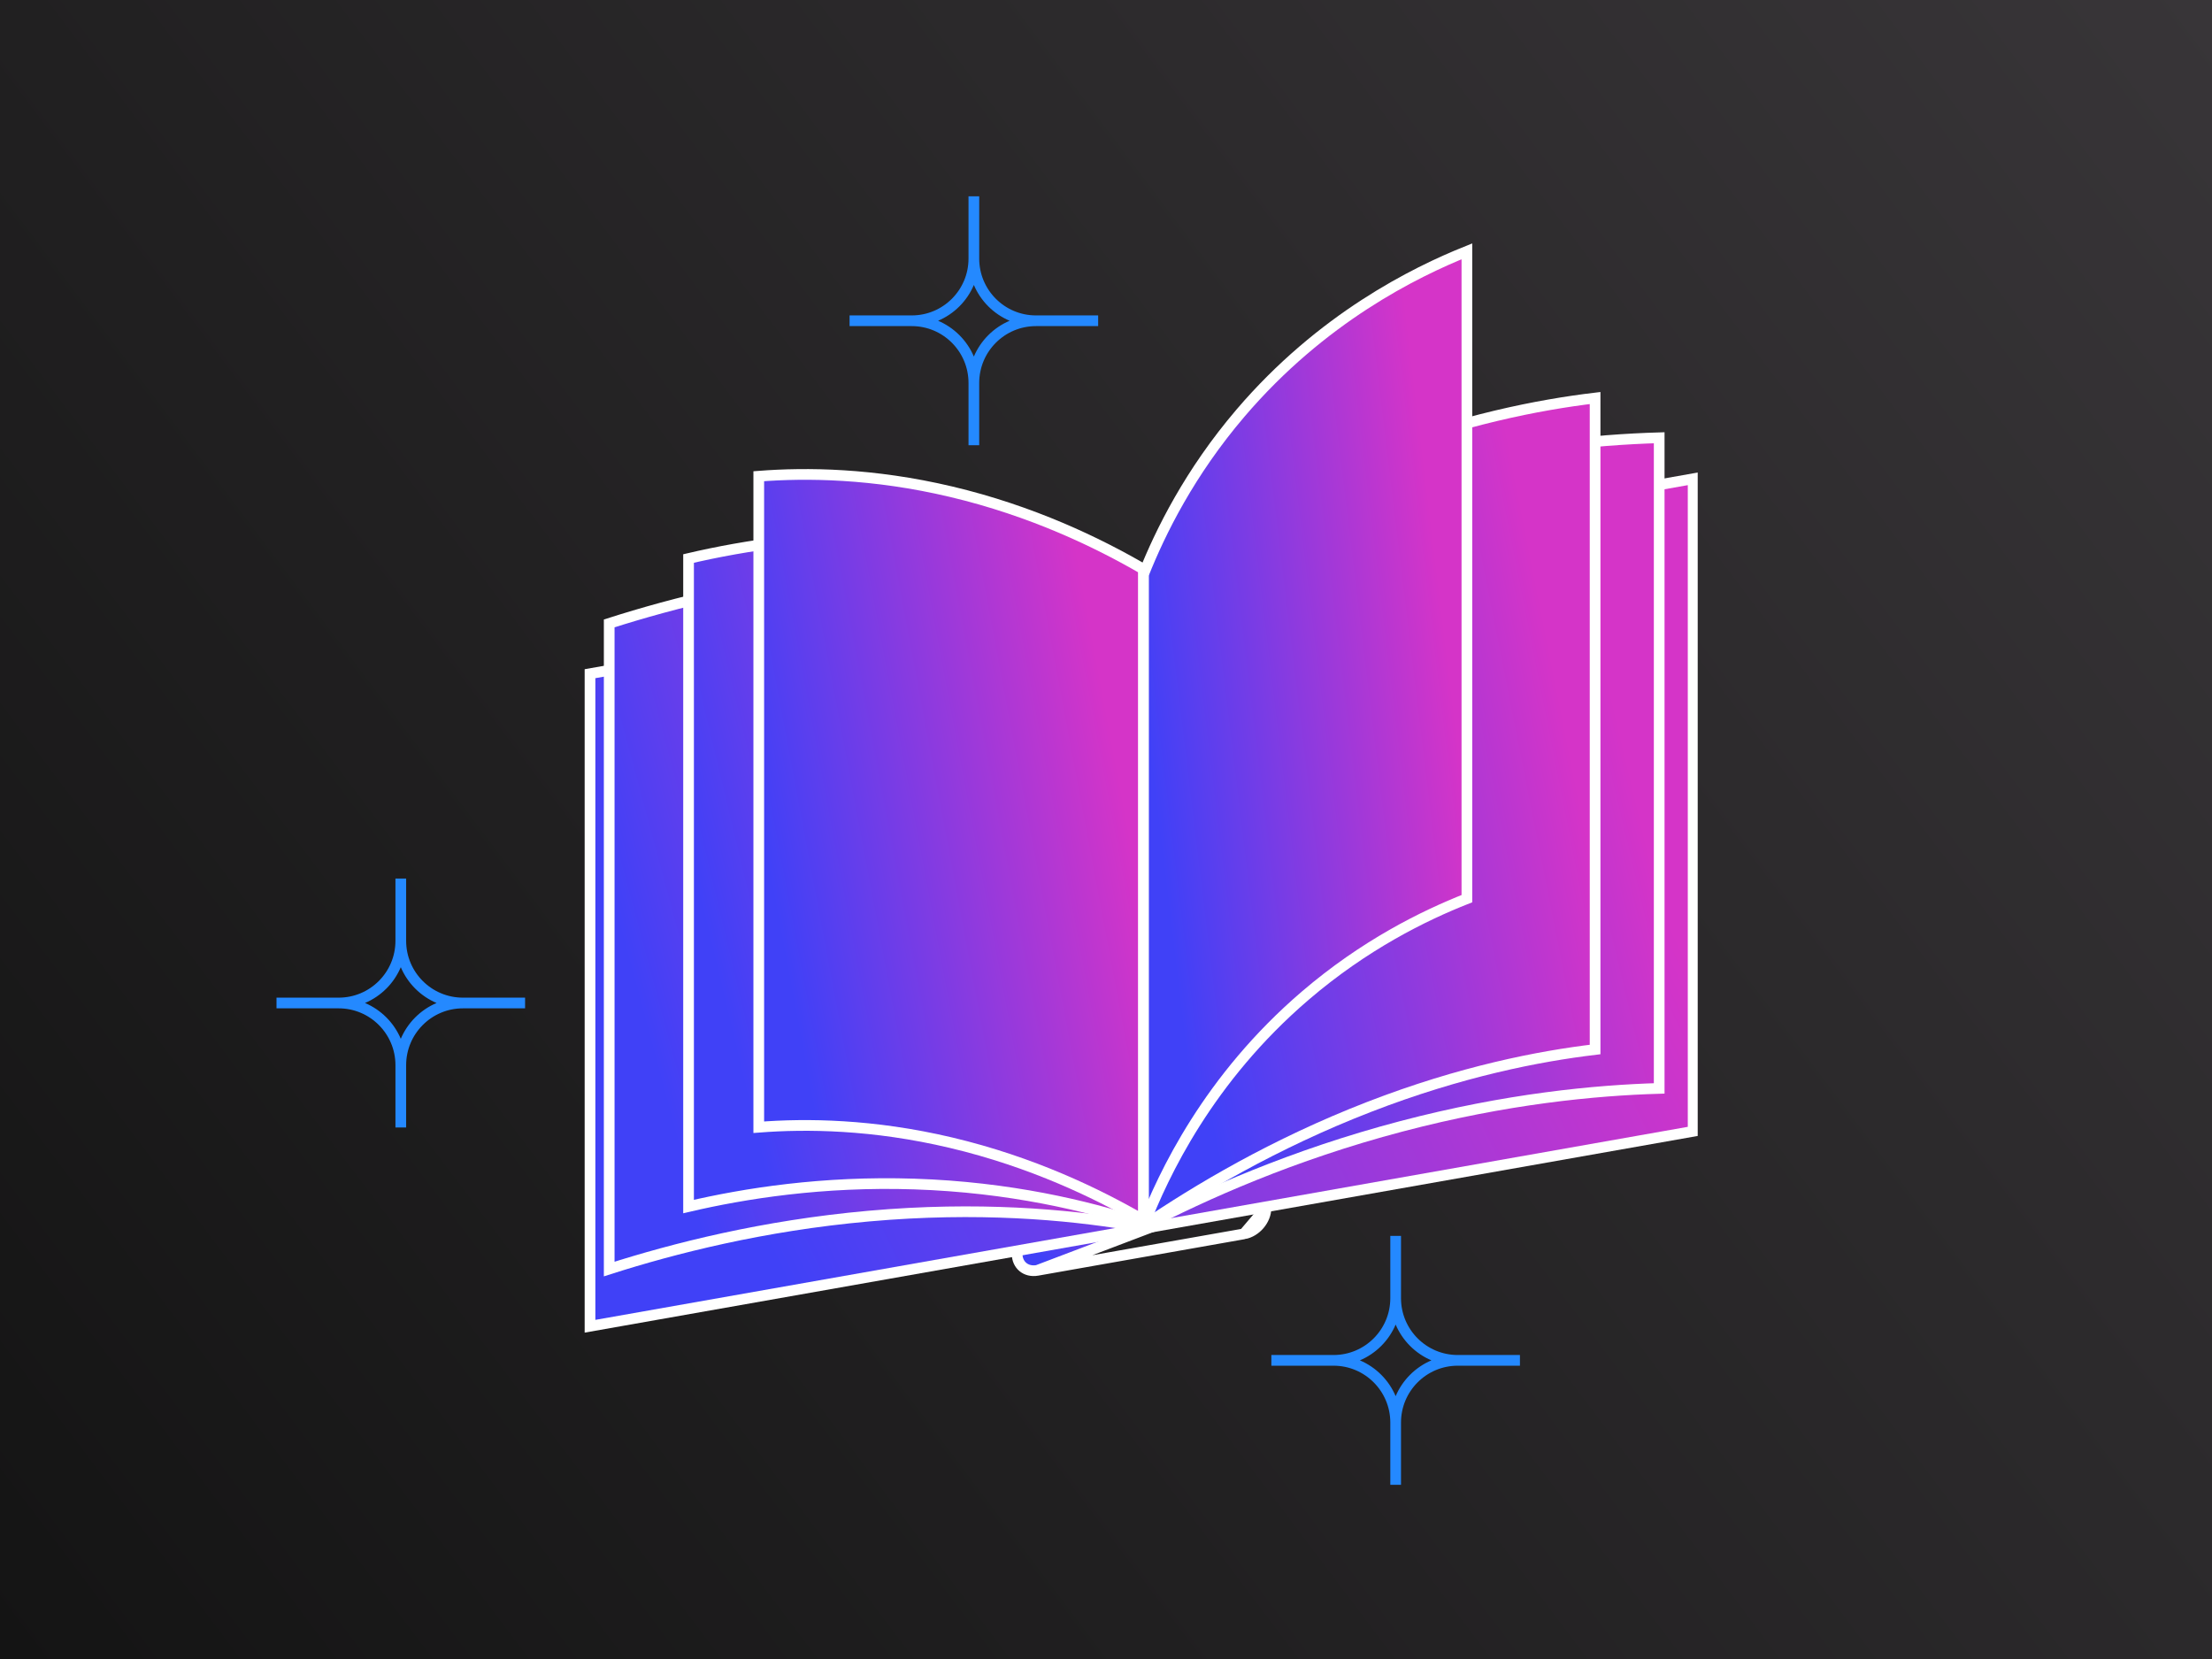 <svg width="800" height="600" viewBox="0 0 800 600" fill="none" xmlns="http://www.w3.org/2000/svg">
<rect x="0" y="0" width="800" height="600" fill="#333333" stroke="none"/>
<rect width="800" height="600" fill="url(#paint0_linear_627_17647)"/>
<g clip-path="url(#clip0_627_17647)">
<path d="M375.176 459.448L375.177 459.448L449.866 446.251L375.176 459.448ZM375.176 459.448C373.042 459.826 371.228 459.29 369.962 458.246C368.698 457.202 367.855 455.55 367.855 453.438C367.855 449.09 371.457 444.815 375.852 444.035L450.541 430.838L450.542 430.838M375.176 459.448L450.542 430.838M450.542 430.838C452.676 430.46 454.49 430.995 455.756 432.04M450.542 430.838L455.756 432.04M455.756 432.04C457.02 433.083 457.863 434.736 457.863 436.848M455.756 432.04L457.863 436.848M457.863 436.848C457.863 441.195 454.262 445.471 449.867 446.25L457.863 436.848Z" fill="url(#paint1_linear_627_17647)" stroke="white" stroke-width="3.868"/>
<path d="M612.346 409.159L213.384 479.656V243.65L612.346 173.153V409.159Z" fill="url(#paint2_linear_627_17647)" stroke="white" stroke-width="3.868" stroke-miterlimit="10"/>
<path d="M413.51 443.48C435.667 431.964 467.455 417.733 506.789 407.362C544.764 397.353 576.947 394.318 600.069 393.636V158.32C576.958 159.002 544.764 162.037 506.789 172.045C467.466 182.417 435.667 196.637 413.51 208.163V443.491V443.48Z" fill="url(#paint3_linear_627_17647)" stroke="white" stroke-width="3.868" stroke-miterlimit="10"/>
<path d="M413.51 443.479C432.919 430.287 460.76 413.648 495.198 400.312C528.451 387.439 556.644 381.988 576.887 379.565V143.951C556.644 146.373 528.451 151.824 495.198 164.697C460.76 178.033 432.919 194.661 413.51 207.865V443.491V443.479Z" fill="url(#paint4_linear_627_17647)" stroke="white" stroke-width="3.868" stroke-miterlimit="10"/>
<path d="M413.51 443.479C420.764 424.637 437.11 390.057 472.016 360.135C493.46 341.755 514.881 331.171 530.523 325.015V90.895C511.7 98.45 477.972 115.024 448.614 149.428C430.352 170.837 419.729 192.18 413.51 207.851V443.49V443.479Z" fill="url(#paint5_linear_627_17647)" stroke="white" stroke-width="3.868" stroke-miterlimit="10"/>
<path d="M407.99 442.901C385.702 439.256 353.726 436.299 314.158 439.824C275.959 443.229 243.586 451.522 220.326 458.965C220.326 381.135 220.326 303.295 220.326 225.466C243.575 218.024 275.959 209.73 314.158 206.325C353.715 202.8 385.702 205.758 407.99 209.403C407.99 287.232 407.99 365.072 407.99 442.901Z" fill="url(#paint6_linear_627_17647)" stroke="white" stroke-width="3.868" stroke-miterlimit="10"/>
<path d="M412.406 442.385C392.996 436.087 365.155 429.35 330.717 428.222C297.464 427.127 269.272 431.64 249.028 436.361C249.028 358.241 249.028 280.111 249.028 201.991C269.272 197.27 297.464 192.768 330.717 193.853C365.155 194.981 392.996 201.728 412.406 208.015C412.406 286.135 412.406 364.265 412.406 442.385Z" fill="url(#paint7_linear_627_17647)" stroke="white" stroke-width="3.868" stroke-miterlimit="10"/>
<path d="M413.51 441.28C396.99 431.685 373.285 420.219 343.964 413.275C315.646 406.574 291.657 406.343 274.418 407.675C274.418 329.196 274.418 250.706 274.418 172.228C291.657 170.897 315.646 171.128 343.964 177.829C373.285 184.772 396.99 196.238 413.51 205.833C413.51 284.312 413.51 362.801 413.51 441.28Z" fill="url(#paint8_linear_627_17647)" stroke="white" stroke-width="3.868" stroke-miterlimit="10"/>
<path d="M352.21 71V93.515M352.21 93.515C352.21 105.939 362.266 116.008 374.674 116.008M352.21 93.515C352.21 105.939 342.153 116.008 329.745 116.008M374.674 116.008H397.161M374.674 116.008C362.266 116.008 352.21 126.078 352.21 138.501M352.21 138.501V161.017M352.21 138.501C352.21 126.078 342.153 116.008 329.745 116.008M329.745 116.008H307.259" stroke="#2489FF" stroke-width="3.868" stroke-miterlimit="10"/>
<path d="M144.952 317.739V340.254M144.952 340.254C144.952 352.678 155.008 362.747 167.416 362.747M144.952 340.254C144.952 352.678 134.895 362.747 122.487 362.747M167.416 362.747H189.903M167.416 362.747C155.008 362.747 144.952 372.817 144.952 385.24M144.952 385.24V407.756M144.952 385.24C144.952 372.817 134.895 362.747 122.487 362.747M122.487 362.747H100.001" stroke="#2489FF" stroke-width="3.868" stroke-miterlimit="10"/>
<path d="M504.758 446.983V469.498M504.758 469.498C504.758 481.922 514.814 491.991 527.222 491.991M504.758 469.498C504.758 481.922 494.701 491.991 482.293 491.991M527.222 491.991H549.709M527.222 491.991C514.814 491.991 504.758 502.061 504.758 514.485M504.758 514.485V537M504.758 514.485C504.758 502.061 494.701 491.991 482.293 491.991M482.293 491.991H459.807" stroke="#2489FF" stroke-width="3.868" stroke-miterlimit="10"/>
</g>
<defs>
<linearGradient id="paint0_linear_627_17647" x1="6.14584e-06" y1="600" x2="798.199" y2="-2.386" gradientUnits="userSpaceOnUse">
<stop stop-color="#141414"/>
<stop offset="1" stop-color="#383538"/>
</linearGradient>
<linearGradient id="paint1_linear_627_17647" x1="379.516" y1="456.84" x2="422.538" y2="412.02" gradientUnits="userSpaceOnUse">
<stop stop-color="#4041F7"/>
<stop offset="1" stop-color="#D534C8"/>
</linearGradient>
<linearGradient id="paint2_linear_627_17647" x1="271.16" y1="435.976" x2="582.816" y2="288.671" gradientUnits="userSpaceOnUse">
<stop stop-color="#4041F7"/>
<stop offset="1" stop-color="#D534C8"/>
</linearGradient>
<linearGradient id="paint3_linear_627_17647" x1="440.527" y1="402.85" x2="609.294" y2="362.759" gradientUnits="userSpaceOnUse">
<stop stop-color="#4041F7"/>
<stop offset="1" stop-color="#D534C8"/>
</linearGradient>
<linearGradient id="paint4_linear_627_17647" x1="437.169" y1="400.802" x2="587.413" y2="371.046" gradientUnits="userSpaceOnUse">
<stop stop-color="#4041F7"/>
<stop offset="1" stop-color="#D534C8"/>
</linearGradient>
<linearGradient id="paint5_linear_627_17647" x1="430.455" y1="393.241" x2="540.682" y2="379.958" gradientUnits="userSpaceOnUse">
<stop stop-color="#4041F7"/>
<stop offset="1" stop-color="#D534C8"/>
</linearGradient>
<linearGradient id="paint6_linear_627_17647" x1="247.503" y1="422.735" x2="414.828" y2="377.884" gradientUnits="userSpaceOnUse">
<stop stop-color="#4041F7"/>
<stop offset="1" stop-color="#D534C8"/>
</linearGradient>
<linearGradient id="paint7_linear_627_17647" x1="272.688" y1="406.943" x2="420.418" y2="371.702" gradientUnits="userSpaceOnUse">
<stop stop-color="#4041F7"/>
<stop offset="1" stop-color="#D534C8"/>
</linearGradient>
<linearGradient id="paint8_linear_627_17647" x1="294.561" y1="402.845" x2="422.984" y2="378.795" gradientUnits="userSpaceOnUse">
<stop stop-color="#4041F7"/>
<stop offset="1" stop-color="#D534C8"/>
</linearGradient>
<clipPath id="clip0_627_17647">
<rect width="514" height="466" fill="white" transform="translate(100 71)"/>
</clipPath>
</defs>
</svg>
